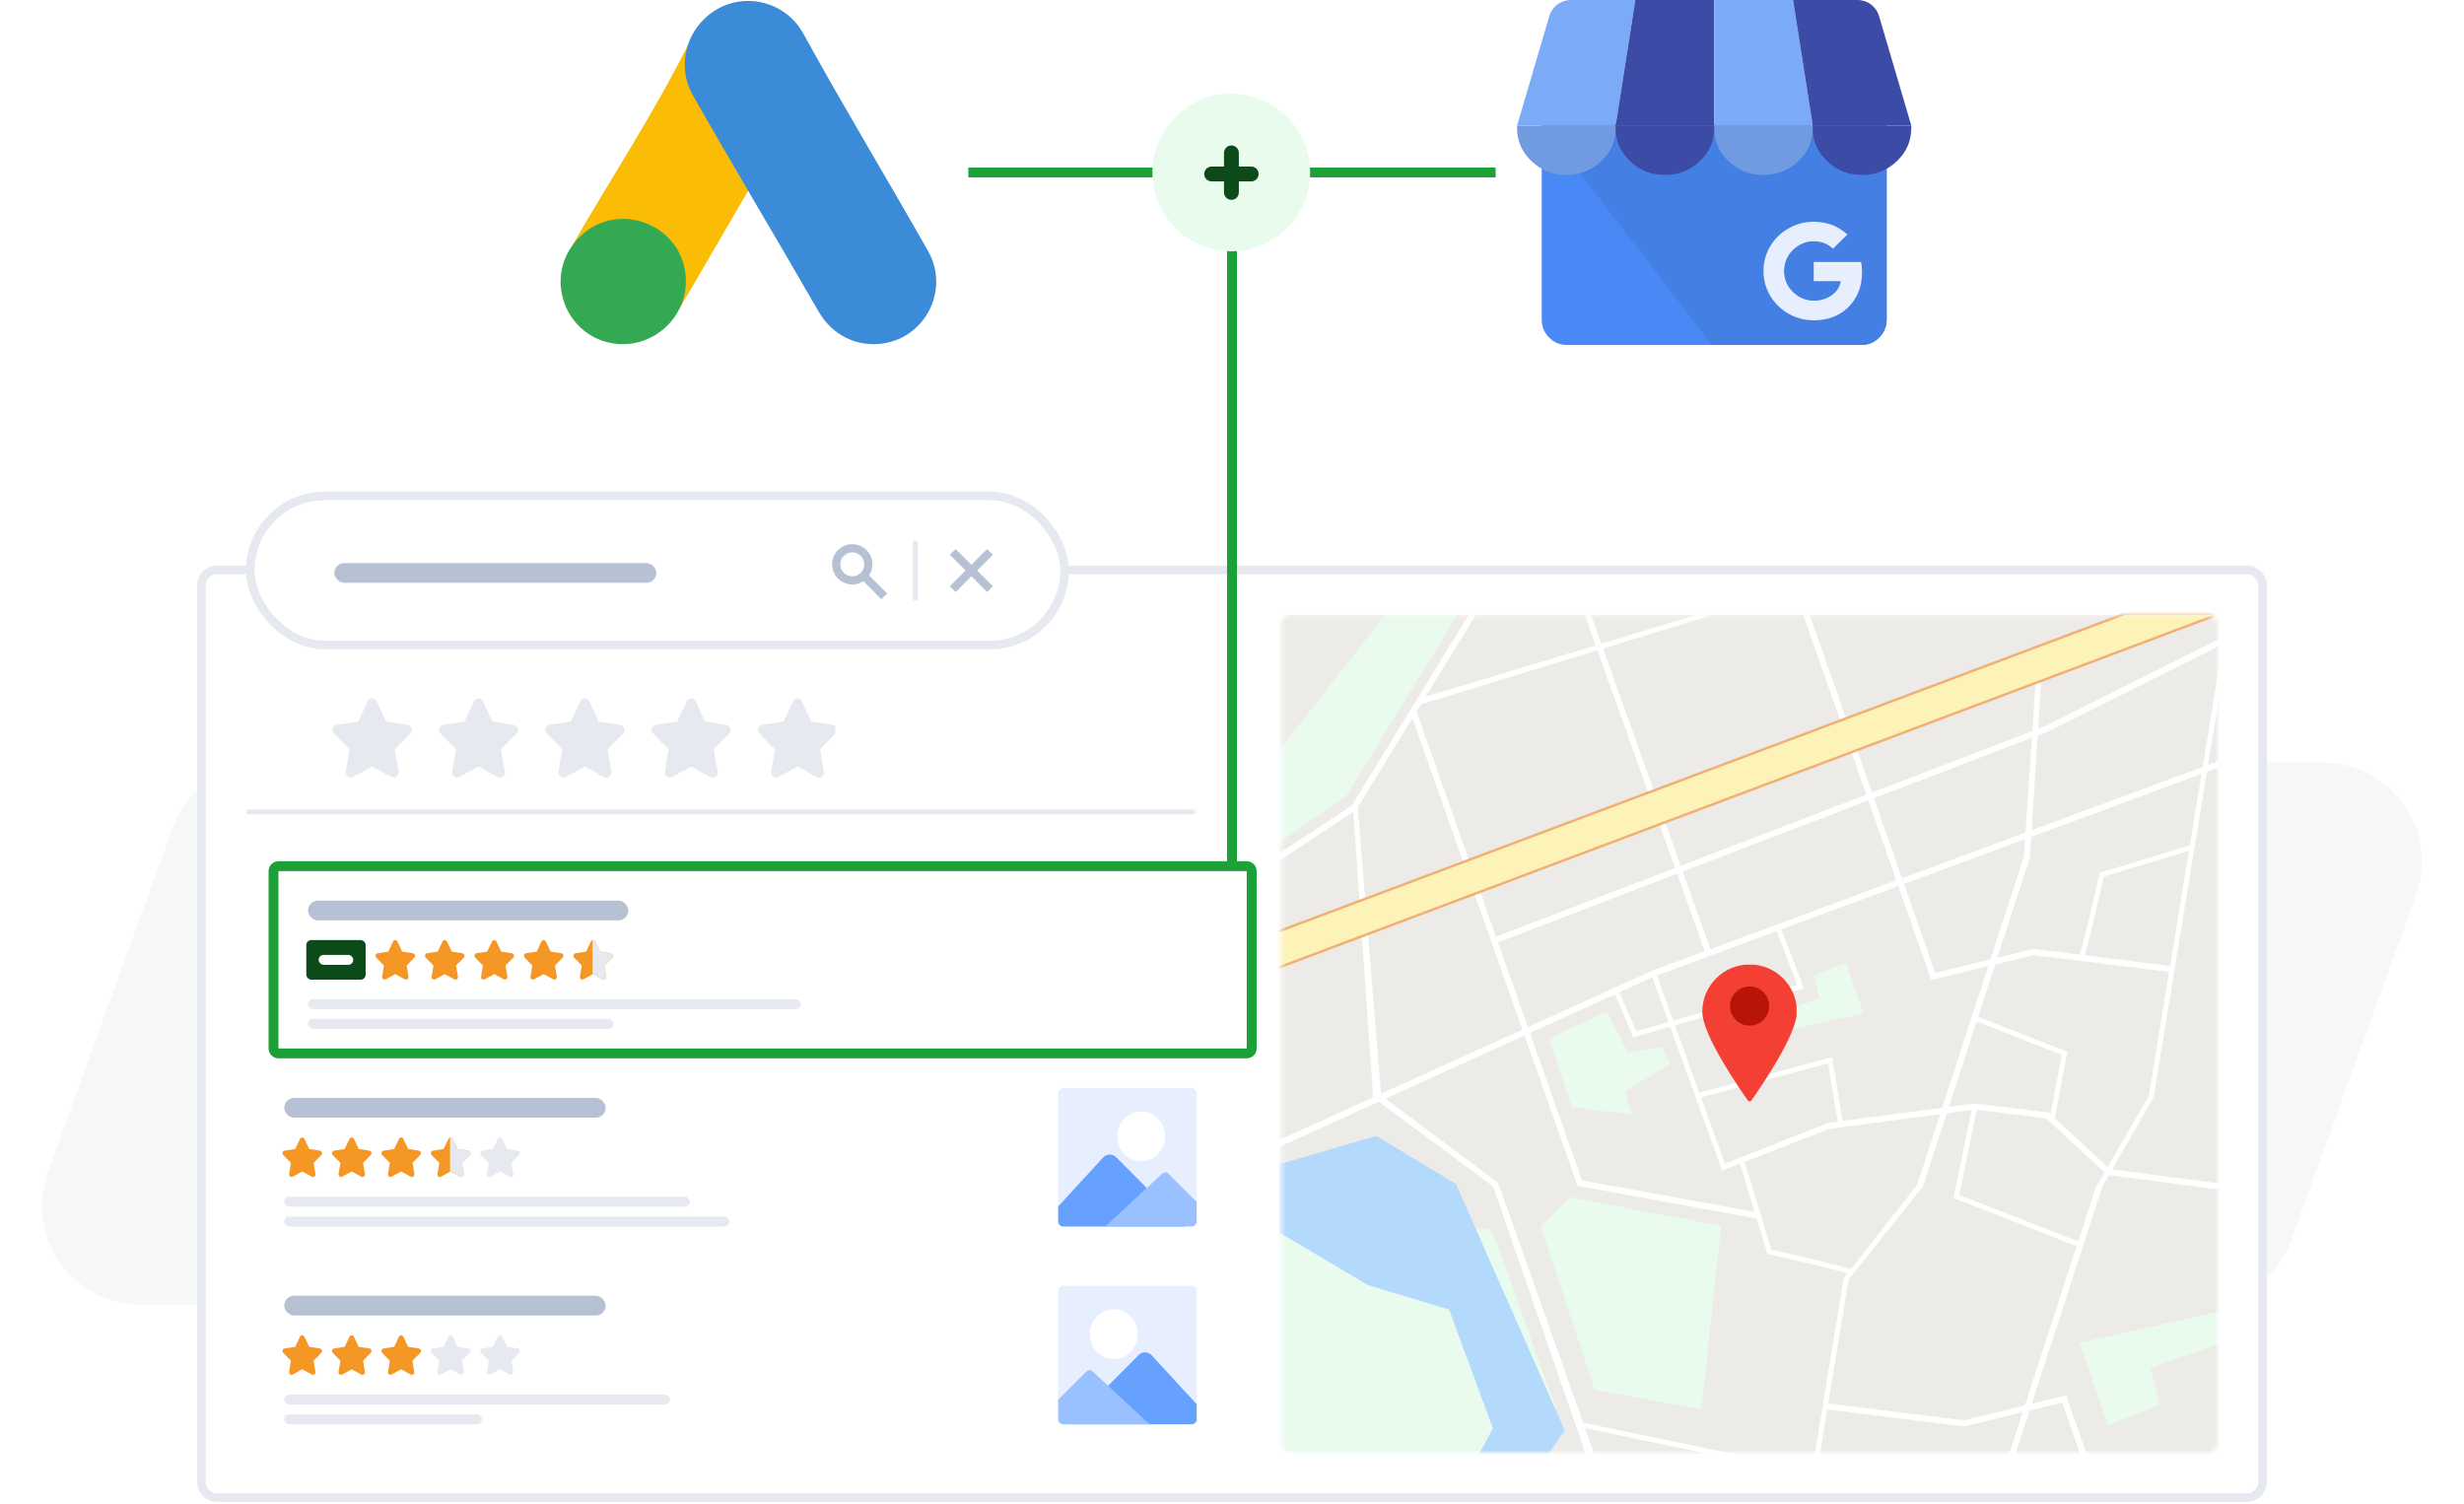 <svg width="570" height="348" viewBox="0 0 570 348" fill="none" xmlns="http://www.w3.org/2000/svg">
<path d="M356.645 73.87C356.645 75.518 357.212 76.918 358.347 78.072C359.482 79.225 360.86 79.802 362.481 79.802H430.608C432.229 79.802 433.607 79.225 434.742 78.072C435.877 76.918 436.445 75.518 436.445 73.87V28.502H356.645V73.87Z" fill="#4989F5"/>
<path fill-rule="evenodd" clip-rule="evenodd" d="M430.632 79.801H395.998L356.645 28.502H436.444V73.87C436.444 75.518 435.873 76.918 434.73 78.072C433.602 79.209 432.236 79.786 430.632 79.801Z" fill="#4480E4"/>
<path d="M413.373 53.057C415.264 51.886 417.331 51.3 419.572 51.3C422.631 51.3 425.223 52.288 427.347 54.263L424.02 57.534C422.829 56.386 421.347 55.812 419.572 55.812C418.101 55.812 416.759 56.26 415.545 57.156C414.354 58.028 413.525 59.153 413.058 60.531V60.532C412.825 61.289 412.708 62.013 412.708 62.702C412.708 63.39 412.824 64.113 413.058 64.87C413.525 66.225 414.354 67.338 415.545 68.211C416.735 69.106 418.078 69.554 419.572 69.554C421.113 69.554 422.421 69.187 423.495 68.452C424.779 67.648 425.561 66.512 425.841 65.043H419.572V60.6H430.535C430.675 61.358 430.745 62.127 430.745 62.907V62.976C430.745 66.42 429.589 69.21 427.277 71.346C425.223 73.182 422.654 74.1 419.572 74.1C417.331 74.1 415.264 73.515 413.373 72.344C411.552 71.219 410.152 69.704 409.171 67.799C408.354 66.191 407.945 64.493 407.945 62.702C407.945 60.934 408.353 59.223 409.171 57.57H409.172L409.17 57.569C410.151 55.686 411.552 54.182 413.373 53.057Z" fill="#E7EFFF"/>
<path d="M373.745 29.99V29.07H350.945V29.596C350.945 32.596 352.056 35.159 354.28 37.283C356.503 39.408 359.191 40.47 362.345 40.47C365.43 40.47 368.073 39.451 370.274 37.414C372.497 35.378 373.654 32.903 373.745 29.99Z" fill="#709BE0"/>
<path d="M350.945 29.07L358.396 3.737C359.047 1.522 361.081 0 363.39 0H378.305L373.745 29.07H350.945Z" fill="#7BABF7"/>
<path d="M396.545 29.99V29.07H373.745V29.596C373.745 32.596 374.856 35.159 377.08 37.283C379.303 39.408 381.991 40.47 385.145 40.47C388.23 40.47 390.873 39.451 393.074 37.414C395.297 35.378 396.454 32.903 396.545 29.99Z" fill="#3C4BA6"/>
<path d="M373.745 29.07L378.305 0H396.545V29.07H373.745Z" fill="#3C4BA6"/>
<path d="M419.345 29.99V29.07H396.545V29.596C396.545 32.596 397.656 35.159 399.88 37.283C402.103 39.408 404.791 40.47 407.945 40.47C411.03 40.47 413.673 39.451 415.874 37.414C418.097 35.378 419.254 32.903 419.345 29.99Z" fill="#709BE0"/>
<path d="M419.345 29.07L414.785 0H396.545V29.07H419.345Z" fill="#7BABF7"/>
<path d="M419.345 29.99V29.07H442.145V29.596C442.145 32.596 441.033 35.159 438.81 37.283C436.586 39.408 433.898 40.47 430.745 40.47C427.659 40.47 425.016 39.451 422.816 37.414C420.592 35.378 419.435 32.903 419.345 29.99Z" fill="#3C4BA6"/>
<path d="M442.145 29.07L434.694 3.737C434.042 1.522 432.009 0 429.699 0H414.785L419.345 29.07H442.145Z" fill="#3C4BA6"/>
<path d="M159.245 10.219C158.93 11.479 158.65 12.739 158.58 14.069C158.475 17.009 159.21 19.739 160.68 22.294C164.53 28.909 168.38 35.559 172.195 42.209C172.545 42.804 172.825 43.399 173.175 43.959C171.075 47.599 168.975 51.204 166.84 54.844C163.9 59.919 160.014 66.584 157.039 71.659C157.039 71.659 157.812 69.537 157.915 69.124C159.35 63.874 158.16 59.219 154.555 55.229C152.35 52.814 149.55 51.449 146.33 50.994C142.13 50.399 138.42 51.484 135.095 54.109C133.802 55.098 132.501 56.924 132.425 56.696C141.366 41.235 151.258 26.193 159.245 10.219Z" fill="#FABC04"/>
<path d="M162.955 4.339C169.815 -2.346 181.155 -0.666 185.81 7.734C195.122 24.681 205.152 41.24 214.685 58.064C219.69 66.849 214.265 77.944 204.325 79.449C198.235 80.359 192.53 77.559 189.38 72.099C179.76 55.343 169.775 38.795 160.26 21.979C156.949 16.205 158.184 8.915 162.955 4.339Z" fill="#3C8BD9"/>
<path d="M135.305 53.724C143.81 47.004 156.585 51.869 158.44 62.509C160.094 71.796 152.506 80.192 143.075 79.589C136.18 79.099 130.755 73.919 129.81 67.059C129.105 61.902 131.3 56.928 135.305 53.724Z" fill="#34A852"/>
<path d="M224.01 39.9H345.99" stroke="#1BA138" stroke-width="2.288"/>
<path d="M279.304 191.527C282.581 182.466 291.185 176.43 300.82 176.43H537.39C553.252 176.43 564.303 192.178 558.906 207.095L530.096 286.732C526.818 295.793 518.215 301.83 508.58 301.83H272.01C256.147 301.83 245.097 286.081 250.494 271.164L279.304 191.527Z" fill="#F5F7F9"/>
<path d="M39.904 191.527C43.182 182.466 51.785 176.43 61.42 176.43H297.99C313.853 176.43 324.903 192.178 319.506 207.095L290.696 286.732C287.418 295.793 278.815 301.83 269.18 301.83H32.61C16.747 301.83 5.697 286.081 11.094 271.164L39.904 191.527Z" fill="#F5F7F9"/>
<path d="M46.6 135.406C46.6 133.431 48.201 131.83 50.176 131.83H519.824C521.799 131.83 523.4 133.431 523.4 135.406V342.854C523.4 344.829 521.799 346.43 519.824 346.43H50.176C48.201 346.43 46.6 344.829 46.6 342.854V135.406Z" fill="white" stroke="#E6E9F0" stroke-width="2"/>
<g clip-path="url(#clip0)">
<path d="M95.027 168.138C94.84 167.885 94.567 167.718 94.265 167.672L89.342 166.918L87.117 162.246C87.008 162.012 86.832 161.821 86.614 161.7C86.343 161.563 86.032 161.54 85.745 161.636C85.6 161.684 85.465 161.763 85.35 161.868C85.234 161.973 85.141 162.102 85.074 162.246L82.864 166.918L77.926 167.672C77.673 167.699 77.439 167.825 77.271 168.025C77.165 168.137 77.082 168.269 77.026 168.416C76.972 168.562 76.946 168.719 76.951 168.876C76.957 169.198 77.082 169.503 77.301 169.727L80.852 173.339L80.014 178.476C79.974 178.734 80.011 178.998 80.121 179.231C80.186 179.374 80.28 179.501 80.396 179.604C80.511 179.706 80.646 179.782 80.791 179.825C80.934 179.874 81.084 179.892 81.234 179.878C81.383 179.864 81.528 179.819 81.66 179.745L86.096 177.321L90.531 179.729C90.754 179.858 91.014 179.898 91.262 179.841C91.559 179.788 91.824 179.612 91.999 179.353C92.173 179.095 92.243 178.773 92.192 178.46L91.339 173.323L94.905 169.711C95.095 169.534 95.215 169.287 95.24 169.021C95.265 168.866 95.259 168.708 95.222 168.556C95.185 168.404 95.119 168.261 95.027 168.138Z" fill="#E6E9F0"/>
<path d="M119.61 168.138C119.423 167.885 119.15 167.718 118.849 167.672L113.929 166.918L111.706 162.246C111.598 162.012 111.422 161.821 111.203 161.7C110.933 161.563 110.622 161.54 110.335 161.636C110.19 161.684 110.056 161.763 109.941 161.868C109.825 161.973 109.732 162.102 109.665 162.246L107.457 166.918L102.523 167.672C102.27 167.699 102.036 167.825 101.868 168.025C101.762 168.137 101.679 168.269 101.624 168.416C101.569 168.562 101.543 168.719 101.548 168.876C101.554 169.198 101.68 169.503 101.898 169.727L105.447 173.339L104.609 178.476C104.569 178.734 104.606 178.998 104.716 179.231C104.781 179.374 104.875 179.501 104.99 179.604C105.106 179.706 105.241 179.782 105.386 179.825C105.528 179.874 105.679 179.892 105.828 179.878C105.977 179.864 106.122 179.819 106.254 179.745L110.686 177.321L115.117 179.745C115.34 179.874 115.6 179.914 115.848 179.857C116.142 179.8 116.403 179.623 116.574 179.365C116.745 179.106 116.813 178.787 116.762 178.476L115.909 173.339L119.503 169.727C119.694 169.55 119.813 169.303 119.838 169.037C119.863 168.879 119.855 168.716 119.816 168.561C119.777 168.406 119.706 168.262 119.61 168.138Z" fill="#E6E9F0"/>
<path d="M144.194 168.138C144.105 168.012 143.993 167.906 143.865 167.826C143.737 167.746 143.595 167.694 143.447 167.672L138.509 166.918L136.298 162.246C136.179 162.015 135.999 161.825 135.78 161.7C135.509 161.563 135.198 161.54 134.911 161.636C134.766 161.684 134.631 161.763 134.516 161.868C134.401 161.973 134.307 162.102 134.24 162.246L132.03 166.918L127.106 167.672C126.854 167.699 126.619 167.825 126.451 168.026C126.348 168.138 126.267 168.271 126.215 168.418C126.163 168.564 126.139 168.72 126.146 168.876C126.152 169.198 126.278 169.503 126.497 169.727L130.048 173.339L129.21 178.477C129.169 178.734 129.207 178.998 129.317 179.231C129.461 179.514 129.704 179.726 129.995 179.822C130.285 179.918 130.6 179.89 130.872 179.745L135.292 177.321L139.728 179.745C139.951 179.874 140.211 179.914 140.46 179.857C140.609 179.835 140.752 179.78 140.88 179.697C141.009 179.615 141.12 179.505 141.207 179.376C141.292 179.246 141.352 179.1 141.384 178.946C141.415 178.791 141.417 178.632 141.39 178.477L140.551 173.339L144.103 169.727C144.293 169.55 144.413 169.303 144.438 169.037C144.461 168.877 144.451 168.715 144.409 168.56C144.367 168.405 144.294 168.261 144.194 168.138Z" fill="#E6E9F0"/>
<path d="M168.805 168.138C168.716 168.012 168.604 167.906 168.476 167.826C168.347 167.746 168.205 167.694 168.058 167.672L163.12 166.918L160.91 162.246C160.791 162.015 160.611 161.825 160.391 161.7C160.12 161.563 159.809 161.54 159.523 161.636C159.377 161.684 159.243 161.763 159.128 161.868C159.012 161.973 158.919 162.102 158.852 162.246L156.642 166.918L151.704 167.672C151.451 167.699 151.217 167.825 151.048 168.026C150.945 168.138 150.865 168.271 150.813 168.418C150.76 168.564 150.737 168.72 150.744 168.876C150.75 169.198 150.876 169.503 151.094 169.727L154.645 173.339L153.807 178.477C153.767 178.734 153.804 178.998 153.914 179.231C154.058 179.514 154.301 179.726 154.592 179.822C154.882 179.918 155.197 179.89 155.468 179.745L159.888 177.321L164.324 179.745C164.547 179.874 164.807 179.914 165.055 179.857C165.204 179.835 165.347 179.78 165.476 179.697C165.604 179.615 165.715 179.505 165.802 179.376C165.888 179.246 165.948 179.1 165.979 178.946C166.011 178.791 166.013 178.632 165.985 178.477L165.147 173.339L168.698 169.727C168.888 169.55 169.008 169.303 169.033 169.037C169.058 168.879 169.05 168.717 169.011 168.562C168.972 168.407 168.901 168.262 168.805 168.138Z" fill="#E6E9F0"/>
<path d="M193.417 168.138C193.229 167.885 192.956 167.718 192.654 167.672L187.727 166.918L185.5 162.246C185.392 162.012 185.215 161.821 184.997 161.7C184.725 161.563 184.414 161.54 184.127 161.636C183.982 161.684 183.847 161.763 183.732 161.868C183.616 161.973 183.523 162.102 183.456 162.246L181.244 166.918L176.302 167.672C176.049 167.699 175.815 167.825 175.646 168.025C175.543 168.138 175.462 168.271 175.41 168.418C175.358 168.564 175.334 168.72 175.341 168.876C175.347 169.198 175.473 169.503 175.692 169.727L179.246 173.339L178.407 178.476C178.366 178.734 178.404 178.998 178.514 179.231C178.579 179.374 178.673 179.501 178.789 179.604C178.904 179.706 179.04 179.782 179.185 179.825C179.328 179.874 179.478 179.892 179.627 179.878C179.777 179.864 179.922 179.819 180.054 179.745L184.493 177.321L188.917 179.729C189.14 179.858 189.4 179.898 189.649 179.841C189.946 179.788 190.211 179.612 190.386 179.353C190.56 179.095 190.63 178.773 190.579 178.46L189.725 173.323L193.295 169.711C193.485 169.534 193.605 169.287 193.63 169.021C193.655 168.866 193.649 168.708 193.612 168.556C193.575 168.404 193.509 168.261 193.417 168.138Z" fill="#E6E9F0"/>
</g>
<mask id="mask0" mask-type="alpha" maskUnits="userSpaceOnUse" x="296" y="142" width="217" height="195">
<rect x="296.4" y="142.23" width="216.6" height="193.8" rx="2.288" fill="#FFE99E"/>
</mask>
<g mask="url(#mask0)">
<path d="M513.015 142.231H296.955C296.334 142.231 295.83 143.366 295.83 144.766V335.776C295.83 337.176 296.334 338.311 296.955 338.311H513.015C513.636 338.311 514.14 337.176 514.14 335.776V144.766C514.14 143.366 513.636 142.231 513.015 142.231Z" fill="#EDEBE8"/>
<path d="M486.023 275.029L484.691 275.023L497.096 253.456L515.308 142.231L516.449 142.414L498.204 253.851L498.152 253.943L486.023 275.029Z" fill="white"/>
<path d="M295.847 263.76L295.836 265.378L382.612 225.908L516.135 176.476L515.28 175.292L382.073 224.606L295.847 263.76Z" fill="white"/>
<path d="M446.748 226.719L446.541 226.117L417.182 142.324H418.679L447.655 225.05L470.376 219.513L470.502 219.53L502.983 223.581L502.811 224.975L470.456 220.941L446.748 226.719Z" fill="white"/>
<path d="M444.837 274.472L469.556 198.482L472.245 156.765L470.948 157.282L468.19 198.127L443.453 274.194L426.551 295.568L426.5 295.66L419.283 339.736H420.455L427.607 296.056L444.837 274.472Z" fill="white"/>
<path d="M394.753 221.148L366.644 142.335L368.09 142.33L396.079 220.678L394.753 221.148Z" fill="white"/>
<path d="M337.084 142.318L311.293 184.375L295.836 194.864L295.859 173.611L320.387 142.335L337.084 142.318Z" fill="#E9FBED"/>
<path d="M295.83 199.213L295.841 197.48L312.67 186.389L339.706 142.324L341.347 142.33L313.703 187.393L313.577 187.479L295.83 199.213Z" fill="white"/>
<path d="M406.767 281.951L364.943 274.328L326.142 164.459L327.468 163.988L365.973 273.072L406.767 280.526V281.951Z" fill="white"/>
<path d="M317.645 253.88L345.42 274.471L366.795 336.316H368.79L346.56 273.616L319.485 253.381L314.093 186.669L313.054 187.656L317.645 253.88Z" fill="white"/>
<path d="M491.625 141.946H513.57L295.26 224.026V215.649L491.625 141.946Z" fill="#FDF2B7" stroke="#F0B075" stroke-width="0.572" stroke-miterlimit="10"/>
<path d="M328.701 162.962L329.631 161.207L392.229 142.324L395.93 142.33L328.701 162.962Z" fill="white"/>
<path d="M346.534 218.016L346.035 216.702L473.371 167.857L514.401 147.328L514.12 149.066L473.939 169.148L346.534 218.016Z" fill="white"/>
<path d="M382.727 225.789L398.718 270.038" stroke="white" stroke-width="1.144" stroke-miterlimit="10"/>
<path d="M393.238 253.346L423.333 245.279L425.811 260.168" stroke="white" stroke-width="1.144" stroke-miterlimit="10"/>
<path d="M358.296 240.248L371.694 234.028L376.714 243.598L384.368 242.164L386.405 246.111L375.876 252.452L377.431 257.834L363.678 256.158L358.296 240.248Z" fill="#E9FBED"/>
<path d="M427.033 222.738L431.095 234.46L408.254 239.486L407.055 235.774L420.934 230.874L419.614 225.727L427.033 222.738Z" fill="#E9FBED"/>
<path d="M373.977 229.524L378.177 239.261L416.516 228.256L411.335 214.652" stroke="white" stroke-width="1.144" stroke-miterlimit="10"/>
<path d="M456.944 235.566L477.605 243.679L474.656 259.176" stroke="white" stroke-width="1.144" stroke-miterlimit="10"/>
<path d="M481.38 221.663C482.121 220.55 486.206 202.344 486.206 202.344L507.011 196.033" stroke="white" stroke-width="1.144" stroke-miterlimit="10"/>
<path d="M347.263 336.886C347.263 336.886 361.033 325.891 360.023 325.295C359.013 324.698 345.679 284.224 344.675 284.224C343.671 284.224 296.025 283.427 296.025 283.427L295.928 337.253L347.263 336.886Z" fill="#E9FBED"/>
<path d="M341.293 338.027L345.357 330.397L335.225 302.959L316.44 297.273L295.916 285.126L295.916 269.342L318.345 262.787L336.82 273.902L361.939 330.861L357.017 338.027L341.293 338.027Z" fill="#B3D9FC"/>
<path d="M299.118 278.396L295.905 278.396L295.905 276.147C295.905 275.712 296.077 275.294 296.385 274.987C296.693 274.679 297.11 274.506 297.546 274.506L299.123 274.506L299.123 278.396L299.118 278.396Z" fill="#B3D9FC"/>
<path d="M477.955 322.793L478.162 323.396L483.709 339.227L482.22 339.227L477.049 324.463L454.328 330L454.201 329.983L421.72 325.932L421.893 324.538L454.247 328.571L477.955 322.793Z" fill="white"/>
<path d="M512.083 275.018L487.445 271.788L473.331 258.706L456.783 256.681L423.223 261.133L398.359 270.784L397.949 269.608L422.954 259.751L456.772 255.264L473.956 257.369L488.071 270.451L523.07 275.03L512.083 275.018Z" fill="white"/>
<path d="M484.881 274.471L486.356 274.471L465.039 340.021L463.559 340.021L484.881 274.471Z" fill="white"/>
<path d="M398.152 283.592L393.585 325.986L368.945 321.561L356.405 283.655L363.09 276.966L398.152 283.592Z" fill="#E9FBED"/>
<path d="M365.675 329.593L400.71 336.886" stroke="white" stroke-width="1.144" stroke-miterlimit="10"/>
<path d="M487.629 329.76L481.08 310.611L517.906 302.4L519.84 308.465L497.463 316.469L499.59 324.877L487.629 329.76Z" fill="#E9FBED"/>
<path d="M481.65 288.152L452.58 276.792L456.855 255.947" stroke="white" stroke-width="1.144" stroke-miterlimit="10"/>
<path d="M428.62 294.401C427.507 293.661 409.302 289.576 409.302 289.576L402.99 268.771" stroke="white" stroke-width="1.144" stroke-miterlimit="10"/>
</g>
<g clip-path="url(#clip1)">
<path fill-rule="evenodd" clip-rule="evenodd" d="M404.739 223.113C410.784 223.113 415.684 228.011 415.684 234.053C415.684 239.379 407.177 251.71 405.163 254.554C404.953 254.851 404.525 254.851 404.315 254.554C402.301 251.71 393.794 239.379 393.794 234.053C393.794 228.011 398.694 223.113 404.739 223.113Z" fill="#F44034"/>
<circle cx="404.739" cy="232.734" r="4.538" fill="#B8150A"/>
</g>
<g filter="url(#filter0_i)">
<rect x="56.592" y="244.829" width="229.386" height="45.763" fill="white"/>
</g>
<g clip-path="url(#clip2)">
<rect width="32.034" height="32.034" rx="0.517" transform="matrix(-1 0 0 1 276.826 251.694)" fill="#E7EFFF"/>
<path fill-rule="evenodd" clip-rule="evenodd" d="M263.972 268.635C260.913 268.635 258.433 266.056 258.433 262.875C258.433 259.695 260.913 257.116 263.972 257.116C267.031 257.116 269.511 259.695 269.511 262.875C269.511 266.056 267.031 268.635 263.972 268.635Z" fill="white"/>
<path fill-rule="evenodd" clip-rule="evenodd" d="M244.792 283.727H274.138L258.199 267.693C257.369 266.858 256.009 266.884 255.212 267.751L244.792 279.077V283.727Z" fill="#66A1FF"/>
<path fill-rule="evenodd" clip-rule="evenodd" d="M276.826 278.044L270.297 271.515C269.904 271.122 269.27 271.11 268.863 271.488L255.675 283.728H276.826V278.044Z" fill="#99C0FF"/>
</g>
<rect x="65.746" y="253.98" width="74.364" height="4.576" rx="2.288" fill="#B6C1D3"/>
<rect x="65.746" y="276.863" width="93.814" height="2.288" rx="1.144" fill="#E6E9F0"/>
<rect x="65.746" y="281.44" width="102.966" height="2.288" rx="1.144" fill="#E6E9F0"/>
<g clip-path="url(#clip3)">
<g clip-path="url(#clip4)">
<path d="M74.374 266.413C74.33 266.351 74.274 266.298 74.21 266.258C74.145 266.218 74.074 266.191 74.001 266.181L71.531 265.803L70.426 263.468C70.367 263.352 70.277 263.257 70.167 263.195C70.031 263.126 69.876 263.114 69.733 263.163C69.66 263.187 69.593 263.226 69.535 263.279C69.477 263.331 69.43 263.395 69.397 263.468L68.292 265.803L65.83 266.181C65.704 266.194 65.587 266.257 65.502 266.357C65.451 266.413 65.411 266.48 65.384 266.553C65.358 266.627 65.347 266.705 65.35 266.783C65.353 266.943 65.416 267.096 65.525 267.208L67.301 269.014L66.882 271.583C66.862 271.711 66.88 271.843 66.935 271.96C67.007 272.101 67.129 272.208 67.274 272.256C67.42 272.304 67.577 272.29 67.713 272.217L69.923 271.005L72.141 272.217C72.252 272.282 72.382 272.302 72.507 272.273C72.581 272.262 72.653 272.235 72.717 272.193C72.781 272.152 72.837 272.097 72.88 272.032C72.923 271.968 72.953 271.894 72.969 271.817C72.984 271.74 72.986 271.66 72.972 271.583L72.552 269.014L74.328 267.208C74.424 267.119 74.483 266.996 74.496 266.863C74.507 266.783 74.502 266.702 74.481 266.624C74.46 266.547 74.424 266.475 74.374 266.413Z" fill="#F59724"/>
<path d="M85.821 266.413C85.777 266.351 85.721 266.298 85.657 266.258C85.593 266.218 85.522 266.191 85.448 266.181L82.979 265.803L81.874 263.468C81.814 263.352 81.724 263.257 81.615 263.195C81.479 263.126 81.323 263.114 81.18 263.163C81.108 263.187 81.04 263.226 80.983 263.279C80.925 263.331 80.878 263.395 80.845 263.468L79.74 265.803L77.271 266.181C77.144 266.194 77.027 266.257 76.943 266.357C76.891 266.413 76.851 266.48 76.825 266.553C76.799 266.627 76.787 266.705 76.791 266.783C76.794 266.943 76.857 267.096 76.966 267.208L78.742 269.014L78.322 271.583C78.302 271.711 78.321 271.843 78.376 271.96C78.448 272.101 78.569 272.208 78.715 272.256C78.86 272.304 79.017 272.29 79.153 272.217L81.363 271.005L83.581 272.217C83.692 272.282 83.822 272.302 83.947 272.273C84.021 272.262 84.093 272.235 84.157 272.193C84.221 272.152 84.276 272.097 84.32 272.032C84.363 271.968 84.393 271.894 84.409 271.817C84.424 271.74 84.425 271.66 84.411 271.583L83.992 269.014L85.768 267.208C85.863 267.119 85.923 266.996 85.936 266.863C85.948 266.784 85.944 266.703 85.924 266.625C85.905 266.548 85.869 266.476 85.821 266.413Z" fill="#F59724"/>
<path d="M97.269 266.413C97.175 266.287 97.039 266.203 96.888 266.181L94.427 265.803L93.314 263.468C93.26 263.351 93.172 263.255 93.063 263.195C92.927 263.126 92.772 263.114 92.628 263.163C92.555 263.187 92.488 263.226 92.431 263.279C92.373 263.331 92.326 263.395 92.293 263.468L91.188 265.803L88.719 266.181C88.592 266.194 88.475 266.257 88.391 266.357C88.338 266.413 88.296 266.479 88.269 266.552C88.241 266.626 88.228 266.704 88.231 266.783C88.234 266.943 88.297 267.096 88.406 267.208L90.182 269.014L89.763 271.583C89.743 271.711 89.761 271.843 89.816 271.96C89.849 272.032 89.896 272.095 89.954 272.146C90.011 272.198 90.079 272.235 90.151 272.257C90.223 272.281 90.298 272.29 90.373 272.283C90.447 272.277 90.52 272.254 90.586 272.217L92.803 271.005L95.021 272.209C95.133 272.273 95.263 272.293 95.387 272.265C95.535 272.238 95.668 272.151 95.755 272.021C95.842 271.892 95.877 271.731 95.852 271.575L95.425 269.006L97.208 267.2C97.303 267.111 97.363 266.988 97.376 266.855C97.388 266.778 97.385 266.698 97.367 266.622C97.348 266.546 97.315 266.475 97.269 266.413Z" fill="#F59724"/>
<path d="M108.703 266.413C108.609 266.287 108.473 266.203 108.322 266.18L105.862 265.803L104.751 263.467C104.697 263.35 104.609 263.255 104.499 263.194C104.364 263.126 104.209 263.114 104.065 263.162C103.993 263.186 103.926 263.226 103.868 263.278C103.81 263.331 103.763 263.395 103.73 263.467L102.626 265.803L100.159 266.18C100.033 266.194 99.916 266.257 99.832 266.357C99.779 266.413 99.737 266.479 99.71 266.552C99.682 266.625 99.669 266.704 99.672 266.782C99.675 266.943 99.738 267.096 99.847 267.208L101.621 269.014L101.202 271.582C101.182 271.711 101.201 271.843 101.256 271.96C101.288 272.031 101.335 272.095 101.393 272.146C101.451 272.197 101.518 272.235 101.591 272.257C101.662 272.281 101.737 272.29 101.811 272.283C101.886 272.276 101.959 272.254 102.025 272.217L104.24 271.005L106.456 272.217C106.568 272.281 106.698 272.301 106.822 272.273C106.969 272.244 107.099 272.156 107.185 272.027C107.27 271.897 107.304 271.738 107.279 271.582L106.852 269.014L108.649 267.208C108.744 267.119 108.804 266.996 108.817 266.863C108.829 266.784 108.825 266.702 108.806 266.625C108.786 266.547 108.751 266.475 108.703 266.413Z" fill="#F59724"/>
<path fill-rule="evenodd" clip-rule="evenodd" d="M104.113 271.075L104.241 271.005L106.457 272.217C106.569 272.282 106.698 272.302 106.823 272.273C106.97 272.245 107.1 272.156 107.186 272.027C107.271 271.898 107.305 271.738 107.279 271.583L106.853 269.014L108.65 267.208C108.745 267.12 108.805 266.996 108.818 266.863C108.83 266.784 108.826 266.703 108.806 266.625C108.787 266.548 108.752 266.476 108.703 266.414C108.61 266.287 108.473 266.204 108.323 266.181L105.863 265.804L104.751 263.468C104.697 263.351 104.609 263.255 104.5 263.195C104.379 263.134 104.243 263.118 104.113 263.149V271.075Z" fill="#E6E9F0"/>
<path d="M120.151 266.413C120.058 266.287 119.921 266.203 119.77 266.181L117.307 265.803L116.193 263.468C116.139 263.351 116.051 263.255 115.941 263.195C115.806 263.126 115.65 263.114 115.507 263.163C115.434 263.187 115.367 263.226 115.309 263.279C115.251 263.331 115.204 263.395 115.171 263.468L114.065 265.803L111.594 266.181C111.467 266.194 111.35 266.257 111.266 266.357C111.214 266.413 111.174 266.48 111.148 266.553C111.122 266.627 111.11 266.705 111.114 266.783C111.116 266.943 111.18 267.096 111.289 267.208L113.066 269.014L112.647 271.583C112.626 271.711 112.645 271.843 112.7 271.96C112.733 272.032 112.78 272.095 112.837 272.146C112.895 272.198 112.963 272.235 113.035 272.257C113.107 272.281 113.182 272.29 113.257 272.283C113.331 272.277 113.404 272.254 113.47 272.217L115.69 271.005L117.901 272.209C118.013 272.273 118.143 272.293 118.268 272.265C118.416 272.238 118.549 272.151 118.636 272.021C118.723 271.892 118.758 271.731 118.733 271.575L118.306 269.006L120.09 267.2C120.186 267.111 120.245 266.988 120.258 266.855C120.27 266.778 120.267 266.698 120.249 266.622C120.23 266.546 120.197 266.475 120.151 266.413Z" fill="#E6E9F0"/>
</g>
</g>
<g filter="url(#filter1_i)">
<rect x="56.592" y="290.591" width="229.386" height="45.763" fill="white"/>
</g>
<g clip-path="url(#clip5)">
<rect x="244.791" y="297.455" width="32.034" height="32.034" rx="0.517" fill="#E7EFFF"/>
<path fill-rule="evenodd" clip-rule="evenodd" d="M257.645 314.4C260.704 314.4 263.184 311.821 263.184 308.64C263.184 305.46 260.704 302.881 257.645 302.881C254.586 302.881 252.106 305.46 252.106 308.64C252.106 311.821 254.586 314.4 257.645 314.4Z" fill="white"/>
<path fill-rule="evenodd" clip-rule="evenodd" d="M276.825 329.49H247.479L263.418 313.456C264.249 312.621 265.608 312.647 266.405 313.513L276.825 324.84V329.49Z" fill="#66A1FF"/>
<path fill-rule="evenodd" clip-rule="evenodd" d="M244.791 323.807L251.321 317.278C251.714 316.885 252.347 316.873 252.755 317.251L265.943 329.491H244.791V323.807Z" fill="#99C0FF"/>
</g>
<rect x="65.745" y="299.744" width="74.364" height="4.576" rx="2.288" fill="#B6C1D3"/>
<rect x="65.745" y="322.626" width="89.237" height="2.288" rx="1.144" fill="#E6E9F0"/>
<rect x="65.745" y="327.202" width="45.763" height="2.288" rx="1.144" fill="#E6E9F0"/>
<g clip-path="url(#clip6)">
<g clip-path="url(#clip7)">
<path d="M74.373 312.177C74.329 312.114 74.273 312.061 74.209 312.021C74.145 311.981 74.073 311.955 74 311.944L71.53 311.567L70.425 309.231C70.366 309.116 70.276 309.021 70.166 308.958C70.031 308.889 69.875 308.878 69.732 308.926C69.659 308.95 69.592 308.99 69.534 309.042C69.476 309.095 69.43 309.159 69.396 309.231L68.291 311.567L65.829 311.944C65.703 311.958 65.586 312.021 65.501 312.121C65.45 312.177 65.41 312.244 65.384 312.317C65.357 312.39 65.346 312.468 65.349 312.546C65.352 312.707 65.415 312.86 65.524 312.972L67.3 314.778L66.881 317.346C66.861 317.475 66.879 317.607 66.934 317.724C67.006 317.865 67.128 317.971 67.273 318.019C67.419 318.067 67.576 318.053 67.712 317.98L69.922 316.768L72.14 317.98C72.252 318.045 72.382 318.065 72.506 318.037C72.58 318.025 72.652 317.998 72.716 317.957C72.78 317.915 72.836 317.861 72.879 317.796C72.922 317.731 72.952 317.658 72.968 317.581C72.984 317.504 72.985 317.424 72.971 317.346L72.552 314.778L74.328 312.972C74.423 312.883 74.483 312.76 74.495 312.627C74.507 312.547 74.501 312.465 74.48 312.388C74.459 312.31 74.423 312.238 74.373 312.177Z" fill="#F59724"/>
<path d="M85.82 312.177C85.776 312.114 85.72 312.061 85.656 312.021C85.592 311.981 85.521 311.955 85.447 311.944L82.978 311.567L81.873 309.231C81.813 309.116 81.723 309.021 81.614 308.958C81.478 308.889 81.323 308.878 81.179 308.926C81.107 308.95 81.039 308.99 80.982 309.042C80.924 309.095 80.877 309.159 80.844 309.231L79.739 311.567L77.27 311.944C77.143 311.958 77.026 312.021 76.942 312.121C76.891 312.177 76.85 312.244 76.824 312.317C76.798 312.39 76.786 312.468 76.79 312.546C76.793 312.707 76.856 312.86 76.965 312.972L78.741 314.778L78.322 317.346C78.301 317.475 78.32 317.607 78.375 317.724C78.447 317.865 78.569 317.971 78.714 318.019C78.859 318.067 79.016 318.053 79.152 317.98L81.362 316.768L83.58 317.98C83.691 318.045 83.821 318.065 83.946 318.037C84.02 318.025 84.092 317.998 84.156 317.957C84.22 317.915 84.276 317.861 84.319 317.796C84.362 317.731 84.392 317.658 84.408 317.581C84.423 317.504 84.424 317.424 84.41 317.346L83.991 314.778L85.767 312.972C85.862 312.883 85.922 312.76 85.935 312.627C85.947 312.547 85.943 312.466 85.924 312.389C85.904 312.311 85.869 312.239 85.82 312.177Z" fill="#F59724"/>
<path d="M97.261 312.177C97.168 312.05 97.031 311.967 96.88 311.944L94.421 311.567L93.309 309.231C93.255 309.114 93.167 309.019 93.058 308.958C92.922 308.889 92.767 308.878 92.624 308.926C92.551 308.95 92.484 308.99 92.426 309.042C92.369 309.095 92.322 309.159 92.289 309.231L91.185 311.567L88.718 311.944C88.591 311.957 88.474 312.021 88.39 312.121C88.337 312.176 88.296 312.243 88.268 312.316C88.241 312.389 88.228 312.468 88.23 312.546C88.233 312.707 88.296 312.86 88.405 312.972L90.18 314.778L89.761 317.346C89.74 317.475 89.759 317.607 89.814 317.724C89.847 317.795 89.894 317.859 89.951 317.91C90.009 317.961 90.076 317.999 90.149 318.021C90.22 318.045 90.295 318.054 90.37 318.047C90.445 318.04 90.517 318.017 90.583 317.98L92.799 316.768L95.015 317.98C95.126 318.045 95.256 318.065 95.38 318.037C95.527 318.008 95.658 317.92 95.743 317.79C95.829 317.661 95.862 317.502 95.837 317.346L95.411 314.778L97.208 312.972C97.303 312.883 97.363 312.76 97.375 312.626C97.388 312.547 97.384 312.466 97.364 312.389C97.344 312.311 97.309 312.239 97.261 312.177Z" fill="#F59724"/>
<path d="M108.709 312.177C108.615 312.05 108.479 311.967 108.328 311.944L105.867 311.567L104.754 309.231C104.7 309.114 104.612 309.019 104.502 308.958C104.367 308.889 104.211 308.878 104.068 308.926C103.995 308.95 103.928 308.99 103.87 309.042C103.813 309.095 103.766 309.159 103.733 309.231L102.628 311.567L100.159 311.944C100.032 311.957 99.915 312.021 99.831 312.121C99.778 312.176 99.736 312.243 99.709 312.316C99.681 312.389 99.668 312.468 99.671 312.546C99.674 312.707 99.737 312.86 99.846 312.972L101.622 314.778L101.203 317.346C101.182 317.475 101.201 317.607 101.256 317.724C101.289 317.795 101.336 317.859 101.393 317.91C101.451 317.961 101.519 317.999 101.591 318.021C101.663 318.045 101.738 318.054 101.812 318.047C101.887 318.04 101.96 318.017 102.026 317.98L104.243 316.768L106.461 317.972C106.572 318.037 106.702 318.057 106.827 318.029C106.975 318.002 107.108 317.914 107.195 317.785C107.282 317.655 107.317 317.495 107.292 317.338L106.865 314.77L108.648 312.964C108.743 312.875 108.803 312.752 108.816 312.618C108.828 312.541 108.825 312.462 108.806 312.386C108.788 312.31 108.755 312.239 108.709 312.177Z" fill="#E6E9F0"/>
<path d="M120.15 312.177C120.056 312.05 119.919 311.967 119.768 311.944L117.305 311.567L116.191 309.231C116.137 309.114 116.049 309.019 115.94 308.958C115.804 308.889 115.648 308.878 115.505 308.926C115.432 308.95 115.365 308.99 115.307 309.042C115.249 309.095 115.203 309.159 115.169 309.231L114.063 311.567L111.592 311.944C111.466 311.957 111.349 312.021 111.264 312.121C111.213 312.177 111.173 312.244 111.146 312.317C111.12 312.39 111.108 312.468 111.112 312.546C111.115 312.707 111.178 312.86 111.287 312.972L113.064 314.778L112.645 317.346C112.624 317.475 112.643 317.607 112.698 317.724C112.731 317.795 112.778 317.859 112.836 317.91C112.894 317.961 112.961 317.999 113.034 318.021C113.105 318.045 113.18 318.054 113.255 318.047C113.33 318.04 113.402 318.017 113.469 317.98L115.688 316.768L117.9 317.972C118.011 318.037 118.141 318.057 118.266 318.029C118.414 318.002 118.547 317.914 118.634 317.785C118.721 317.655 118.756 317.495 118.731 317.338L118.304 314.77L120.089 312.964C120.184 312.875 120.244 312.752 120.256 312.618C120.269 312.541 120.266 312.462 120.247 312.386C120.229 312.31 120.196 312.239 120.15 312.177Z" fill="#E6E9F0"/>
</g>
</g>
<rect x="57" y="187.281" width="219.45" height="1.097" fill="#E6E9F0"/>
<path d="M63.274 201.519C63.274 200.887 63.786 200.375 64.418 200.375H288.412C289.044 200.375 289.556 200.887 289.556 201.519V242.543C289.556 243.175 289.044 243.687 288.412 243.687H64.418C63.786 243.687 63.274 243.175 63.274 242.543V201.519Z" fill="white" stroke="#1BA138" stroke-width="2.288"/>
<rect x="71.25" y="208.351" width="74.1" height="4.56" rx="2.28" fill="#B6C1D3"/>
<rect x="71.25" y="231.152" width="114" height="2.28" rx="1.14" fill="#E6E9F0"/>
<rect x="71.25" y="235.712" width="70.68" height="2.28" rx="1.14" fill="#E6E9F0"/>
<g clip-path="url(#clip8)">
<rect x="70.855" y="217.473" width="13.729" height="9.153" rx="1.144" fill="#0D4A1A"/>
<rect x="73.716" y="220.903" width="8.008" height="2.288" rx="1.144" fill="white"/>
<g clip-path="url(#clip9)">
<path d="M95.897 220.753C95.852 220.69 95.796 220.637 95.732 220.597C95.668 220.557 95.597 220.531 95.523 220.52L93.054 220.143L91.949 217.807C91.889 217.692 91.799 217.597 91.69 217.534C91.554 217.465 91.399 217.454 91.255 217.502C91.183 217.526 91.115 217.566 91.058 217.618C91 217.671 90.953 217.735 90.92 217.807L89.815 220.143L87.353 220.52C87.227 220.534 87.109 220.597 87.025 220.697C86.974 220.753 86.933 220.82 86.907 220.893C86.881 220.966 86.869 221.044 86.873 221.122C86.876 221.283 86.939 221.436 87.048 221.548L88.824 223.354L88.405 225.922C88.384 226.051 88.403 226.183 88.458 226.3C88.53 226.441 88.652 226.547 88.797 226.595C88.942 226.643 89.1 226.629 89.236 226.557L91.446 225.344L93.664 226.557C93.775 226.621 93.905 226.641 94.03 226.613C94.104 226.601 94.176 226.574 94.24 226.533C94.304 226.491 94.36 226.437 94.403 226.372C94.446 226.307 94.476 226.234 94.492 226.157C94.507 226.08 94.508 226 94.495 225.922L94.075 223.354L95.851 221.548C95.946 221.459 96.006 221.336 96.019 221.203C96.03 221.123 96.025 221.041 96.004 220.964C95.983 220.886 95.947 220.814 95.897 220.753Z" fill="#F59724"/>
<path d="M107.344 220.753C107.3 220.69 107.244 220.637 107.179 220.597C107.115 220.557 107.044 220.531 106.971 220.52L104.501 220.143L103.396 217.807C103.337 217.692 103.247 217.597 103.137 217.534C103.002 217.465 102.846 217.454 102.703 217.502C102.63 217.526 102.563 217.566 102.505 217.618C102.448 217.671 102.401 217.735 102.368 217.807L101.263 220.143L98.794 220.52C98.667 220.534 98.55 220.597 98.466 220.697C98.414 220.753 98.374 220.82 98.348 220.893C98.322 220.966 98.31 221.044 98.314 221.122C98.316 221.283 98.379 221.436 98.489 221.548L100.264 223.354L99.845 225.922C99.825 226.051 99.844 226.183 99.899 226.3C99.971 226.441 100.092 226.547 100.237 226.595C100.383 226.643 100.54 226.629 100.676 226.557L102.886 225.344L105.104 226.557C105.215 226.621 105.345 226.641 105.469 226.613C105.544 226.601 105.615 226.574 105.68 226.533C105.744 226.491 105.799 226.437 105.843 226.372C105.885 226.307 105.916 226.234 105.931 226.157C105.947 226.08 105.948 226 105.934 225.922L105.515 223.354L107.291 221.548C107.386 221.459 107.446 221.336 107.458 221.203C107.471 221.123 107.467 221.042 107.447 220.965C107.427 220.887 107.392 220.815 107.344 220.753Z" fill="#F59724"/>
<path d="M118.792 220.753C118.698 220.627 118.562 220.543 118.411 220.52L115.947 220.143L114.834 217.807C114.78 217.69 114.691 217.595 114.582 217.534C114.446 217.465 114.291 217.454 114.147 217.502C114.074 217.526 114.007 217.566 113.949 217.618C113.892 217.671 113.845 217.735 113.812 217.807L112.706 220.143L110.235 220.52C110.108 220.534 109.991 220.597 109.907 220.697C109.855 220.753 109.815 220.82 109.789 220.893C109.762 220.966 109.751 221.044 109.754 221.122C109.757 221.283 109.82 221.436 109.93 221.548L111.707 223.354L111.287 225.922C111.267 226.051 111.285 226.183 111.341 226.3C111.373 226.371 111.42 226.435 111.478 226.486C111.536 226.537 111.603 226.575 111.676 226.597C111.747 226.621 111.823 226.63 111.897 226.623C111.972 226.616 112.045 226.594 112.111 226.556L114.33 225.344L116.542 226.548C116.654 226.613 116.784 226.633 116.908 226.605C117.057 226.578 117.189 226.49 117.276 226.361C117.364 226.231 117.399 226.071 117.373 225.914L116.946 223.346L118.731 221.54C118.826 221.451 118.886 221.328 118.899 221.194C118.911 221.117 118.908 221.038 118.889 220.962C118.871 220.886 118.838 220.815 118.792 220.753Z" fill="#F59724"/>
<path d="M130.233 220.753C130.139 220.627 130.002 220.543 129.852 220.52L127.39 220.143L126.278 217.807C126.223 217.69 126.135 217.595 126.026 217.534C125.891 217.465 125.735 217.454 125.592 217.502C125.519 217.526 125.452 217.566 125.394 217.618C125.336 217.671 125.29 217.735 125.256 217.807L124.151 220.143L121.682 220.52C121.556 220.534 121.439 220.597 121.355 220.697C121.302 220.752 121.26 220.819 121.232 220.892C121.205 220.965 121.192 221.044 121.195 221.122C121.197 221.283 121.26 221.436 121.37 221.548L123.145 223.354L122.726 225.922C122.706 226.051 122.725 226.183 122.78 226.3C122.812 226.371 122.859 226.435 122.917 226.486C122.975 226.537 123.042 226.575 123.115 226.597C123.186 226.621 123.261 226.63 123.336 226.623C123.411 226.616 123.483 226.594 123.549 226.556L125.767 225.344L127.985 226.548C128.096 226.613 128.226 226.633 128.35 226.605C128.499 226.578 128.631 226.49 128.718 226.361C128.806 226.231 128.84 226.071 128.815 225.914L128.389 223.346L130.172 221.54C130.267 221.451 130.327 221.328 130.339 221.194C130.352 221.117 130.349 221.038 130.33 220.962C130.312 220.886 130.279 220.815 130.233 220.753Z" fill="#F59724"/>
<path d="M141.666 220.753C141.573 220.626 141.436 220.543 141.285 220.52L138.826 220.143L137.714 217.807C137.66 217.69 137.572 217.595 137.463 217.534C137.327 217.465 137.172 217.454 137.029 217.502C136.956 217.526 136.889 217.566 136.831 217.618C136.774 217.671 136.727 217.735 136.694 217.807L135.59 220.143L133.123 220.52C132.996 220.533 132.879 220.596 132.795 220.697C132.742 220.752 132.701 220.819 132.673 220.892C132.646 220.965 132.633 221.043 132.635 221.122C132.638 221.283 132.701 221.436 132.81 221.548L134.585 223.354L134.166 225.922C134.145 226.051 134.164 226.183 134.219 226.299C134.252 226.371 134.299 226.435 134.356 226.486C134.414 226.537 134.481 226.575 134.554 226.596C134.625 226.621 134.7 226.63 134.775 226.623C134.85 226.616 134.922 226.593 134.988 226.556L137.204 225.344L139.42 226.556C139.531 226.621 139.661 226.641 139.785 226.613C139.932 226.584 140.063 226.495 140.148 226.366C140.234 226.237 140.268 226.077 140.242 225.922L139.816 223.354L141.613 221.548C141.708 221.459 141.768 221.336 141.78 221.202C141.793 221.123 141.789 221.042 141.769 220.965C141.749 220.887 141.714 220.815 141.666 220.753Z" fill="#F59724"/>
<path fill-rule="evenodd" clip-rule="evenodd" d="M137.076 225.415L137.204 225.345L139.42 226.557C139.531 226.621 139.661 226.641 139.785 226.613C139.932 226.584 140.063 226.496 140.148 226.367C140.234 226.237 140.268 226.078 140.242 225.923L139.816 223.354L141.613 221.548C141.708 221.459 141.768 221.336 141.78 221.203C141.793 221.124 141.789 221.043 141.769 220.965C141.749 220.888 141.714 220.815 141.666 220.753C141.572 220.627 141.436 220.543 141.285 220.52L138.826 220.143L137.714 217.807C137.66 217.691 137.572 217.595 137.463 217.534C137.342 217.473 137.206 217.457 137.076 217.489V225.415Z" fill="#E6E9F0"/>
</g>
</g>
<path d="M285 39.374L285 199.87" stroke="#1BA138" stroke-width="2.288"/>
<rect x="57.89" y="114.731" width="188.38" height="34.48" rx="17.24" fill="white" stroke="#E6E9F0" stroke-width="2"/>
<rect x="77.342" y="130.26" width="74.506" height="4.56" rx="2.28" fill="#B6C1D3"/>
<g clip-path="url(#clip10)">
<path d="M204.71 137.291L200.563 133.158C201.121 132.429 201.45 131.528 201.45 130.555C201.45 128.181 199.534 126.265 197.16 126.265C194.786 126.265 192.869 128.181 192.869 130.555C192.869 132.915 194.786 134.846 197.16 134.846C198.132 134.846 199.033 134.517 199.762 133.959L203.895 138.106L204.71 137.291ZM194.013 130.555C194.013 128.811 195.415 127.409 197.16 127.409C198.89 127.409 200.306 128.811 200.306 130.555C200.306 132.286 198.89 133.702 197.16 133.702C195.415 133.702 194.013 132.286 194.013 130.555Z" fill="#B6C1D3"/>
<path d="M204.71 137.291L204.973 137.554L205.237 137.291L204.973 137.028L204.71 137.291ZM200.563 133.158L200.268 132.932L200.07 133.191L200.301 133.422L200.563 133.158ZM199.762 133.959L200.026 133.696L199.796 133.465L199.536 133.664L199.762 133.959ZM203.895 138.106L203.632 138.369L203.895 138.633L204.158 138.369L203.895 138.106ZM204.973 137.028L200.826 132.895L200.301 133.422L204.448 137.555L204.973 137.028ZM200.859 133.384C201.464 132.593 201.822 131.613 201.822 130.555H201.078C201.078 131.442 200.778 132.265 200.268 132.932L200.859 133.384ZM201.822 130.555C201.822 127.976 199.739 125.893 197.16 125.893V126.637C199.328 126.637 201.078 128.387 201.078 130.555H201.822ZM197.16 125.893C194.58 125.893 192.497 127.976 192.497 130.555H193.241C193.241 128.387 194.991 126.637 197.16 126.637V125.893ZM192.497 130.555C192.497 133.12 194.579 135.218 197.16 135.218V134.474C194.992 134.474 193.241 132.71 193.241 130.555H192.497ZM197.16 135.218C198.218 135.218 199.197 134.859 199.988 134.254L199.536 133.664C198.869 134.174 198.046 134.474 197.16 134.474V135.218ZM199.499 134.222L203.632 138.369L204.159 137.844L200.026 133.696L199.499 134.222ZM204.158 138.369L204.973 137.554L204.447 137.028L203.632 137.843L204.158 138.369ZM194.385 130.555C194.385 129.016 195.62 127.781 197.16 127.781V127.037C195.209 127.037 193.641 128.605 193.641 130.555H194.385ZM197.16 127.781C198.686 127.781 199.934 129.017 199.934 130.555H200.678C200.678 128.604 199.094 127.037 197.16 127.037V127.781ZM199.934 130.555C199.934 132.08 198.685 133.33 197.16 133.33V134.074C199.095 134.074 200.678 132.491 200.678 130.555H199.934ZM197.16 133.33C195.621 133.33 194.385 132.081 194.385 130.555H193.641C193.641 132.49 195.208 134.074 197.16 134.074V133.33Z" fill="#B6C1D3"/>
<rect x="211.182" y="125.134" width="1.144" height="13.729" fill="#E6E9F0"/>
<path d="M229.165 128.339L228.35 127.538L224.718 131.17L221.071 127.538L220.256 128.339L223.903 131.985L220.256 135.618L221.071 136.433L224.718 132.786L228.35 136.433L229.165 135.618L225.519 131.985L229.165 128.339Z" fill="#B6C1D3"/>
<path d="M229.165 128.339L229.428 128.602L229.694 128.336L229.426 128.073L229.165 128.339ZM228.35 127.538L228.611 127.273L228.348 127.014L228.087 127.275L228.35 127.538ZM224.718 131.17L224.455 131.434L224.718 131.696L224.981 131.433L224.718 131.17ZM221.071 127.538L221.334 127.274L221.073 127.015L220.81 127.273L221.071 127.538ZM220.256 128.339L219.995 128.073L219.728 128.336L219.993 128.602L220.256 128.339ZM223.903 131.985L224.165 132.249L224.429 131.986L224.166 131.722L223.903 131.985ZM220.256 135.618L219.994 135.354L219.729 135.617L219.993 135.881L220.256 135.618ZM221.071 136.433L220.808 136.696L221.071 136.959L221.334 136.696L221.071 136.433ZM224.718 132.786L224.981 132.524L224.718 132.26L224.455 132.523L224.718 132.786ZM228.35 136.433L228.087 136.696L228.35 136.96L228.613 136.696L228.35 136.433ZM229.165 135.618L229.428 135.881L229.692 135.617L229.428 135.354L229.165 135.618ZM225.519 131.985L225.256 131.722L224.992 131.986L225.256 132.249L225.519 131.985ZM229.426 128.073L228.611 127.273L228.09 127.803L228.905 128.604L229.426 128.073ZM228.087 127.275L224.455 130.907L224.981 131.433L228.613 127.801L228.087 127.275ZM224.98 130.907L221.334 127.274L220.809 127.801L224.455 131.434L224.98 130.907ZM220.81 127.273L219.995 128.073L220.517 128.604L221.332 127.803L220.81 127.273ZM219.993 128.602L223.64 132.249L224.166 131.722L220.519 128.076L219.993 128.602ZM223.64 131.722L219.994 135.354L220.518 135.881L224.165 132.249L223.64 131.722ZM219.993 135.881L220.808 136.696L221.334 136.17L220.519 135.355L219.993 135.881ZM221.334 136.696L224.981 133.049L224.455 132.523L220.808 136.17L221.334 136.696ZM224.454 133.049L228.087 136.696L228.614 136.171L224.981 132.524L224.454 133.049ZM228.613 136.696L229.428 135.881L228.902 135.355L228.087 136.17L228.613 136.696ZM229.428 135.354L225.781 131.722L225.256 132.249L228.903 135.881L229.428 135.354ZM225.782 132.249L229.428 128.602L228.902 128.076L225.256 131.722L225.782 132.249Z" fill="#B6C1D3"/>
</g>
<path fill-rule="evenodd" clip-rule="evenodd" d="M284.825 58.138C294.898 58.138 303.065 49.972 303.065 39.898C303.065 29.825 294.898 21.658 284.825 21.658C274.751 21.658 266.585 29.825 266.585 39.898C266.585 49.972 274.751 58.138 284.825 58.138Z" fill="#E9FBED"/>
<path d="M284.866 40.246L284.866 35.365M284.866 40.246L280.289 40.246M284.866 40.246L284.866 44.517M284.866 40.246L289.442 40.246" stroke="#0D4A1A" stroke-width="3.432" stroke-linecap="round" stroke-linejoin="round"/>
<defs>
<filter id="filter0_i" x="56.592" y="244.829" width="229.386" height="45.763" filterUnits="userSpaceOnUse" color-interpolation-filters="sRGB">
<feFlood flood-opacity="0" result="BackgroundImageFix"/>
<feBlend mode="normal" in="SourceGraphic" in2="BackgroundImageFix" result="shape"/>
<feColorMatrix in="SourceAlpha" type="matrix" values="0 0 0 0 0 0 0 0 0 0 0 0 0 0 0 0 0 0 127 0" result="hardAlpha"/>
<feOffset dy="-1.144"/>
<feComposite in2="hardAlpha" operator="arithmetic" k2="-1" k3="1"/>
<feColorMatrix type="matrix" values="0 0 0 0 0.961 0 0 0 0 0.969 0 0 0 0 0.976 0 0 0 1 0"/>
<feBlend mode="normal" in2="shape" result="effect1_innerShadow"/>
</filter>
<filter id="filter1_i" x="56.592" y="290.591" width="229.386" height="45.763" filterUnits="userSpaceOnUse" color-interpolation-filters="sRGB">
<feFlood flood-opacity="0" result="BackgroundImageFix"/>
<feBlend mode="normal" in="SourceGraphic" in2="BackgroundImageFix" result="shape"/>
<feColorMatrix in="SourceAlpha" type="matrix" values="0 0 0 0 0 0 0 0 0 0 0 0 0 0 0 0 0 0 127 0" result="hardAlpha"/>
<feOffset dy="-1.144"/>
<feComposite in2="hardAlpha" operator="arithmetic" k2="-1" k3="1"/>
<feColorMatrix type="matrix" values="0 0 0 0 0.961 0 0 0 0 0.969 0 0 0 0 0.976 0 0 0 1 0"/>
<feBlend mode="normal" in2="shape" result="effect1_innerShadow"/>
</filter>
<clipPath id="clip0">
<rect width="116.28" height="18.24" fill="white" transform="translate(76.95 161.61)"/>
</clipPath>
<clipPath id="clip1">
<rect width="21.812" height="31.92" fill="white" transform="translate(393.794 223.17)"/>
</clipPath>
<clipPath id="clip2">
<rect width="32.034" height="32.034" rx="1.144" transform="matrix(-1 0 0 1 276.826 251.694)" fill="white"/>
</clipPath>
<clipPath id="clip3">
<rect width="54.916" height="9.153" fill="white" transform="translate(65.349 263.133)"/>
</clipPath>
<clipPath id="clip4">
<rect width="54.916" height="9.153" fill="white" transform="translate(65.349 263.133)"/>
</clipPath>
<clipPath id="clip5">
<rect x="244.791" y="297.455" width="32.034" height="32.034" rx="1.144" fill="white"/>
</clipPath>
<clipPath id="clip6">
<rect width="54.915" height="9.153" fill="white" transform="translate(65.349 308.897)"/>
</clipPath>
<clipPath id="clip7">
<rect width="54.915" height="9.153" fill="white" transform="translate(65.349 308.897)"/>
</clipPath>
<clipPath id="clip8">
<rect width="70.932" height="9.153" fill="white" transform="translate(70.855 217.473)"/>
</clipPath>
<clipPath id="clip9">
<rect width="54.915" height="9.153" fill="white" transform="translate(86.872 217.473)"/>
</clipPath>
<clipPath id="clip10">
<rect width="39.271" height="14.873" fill="white" transform="translate(192.118 124.562)"/>
</clipPath>
</defs>
</svg>
